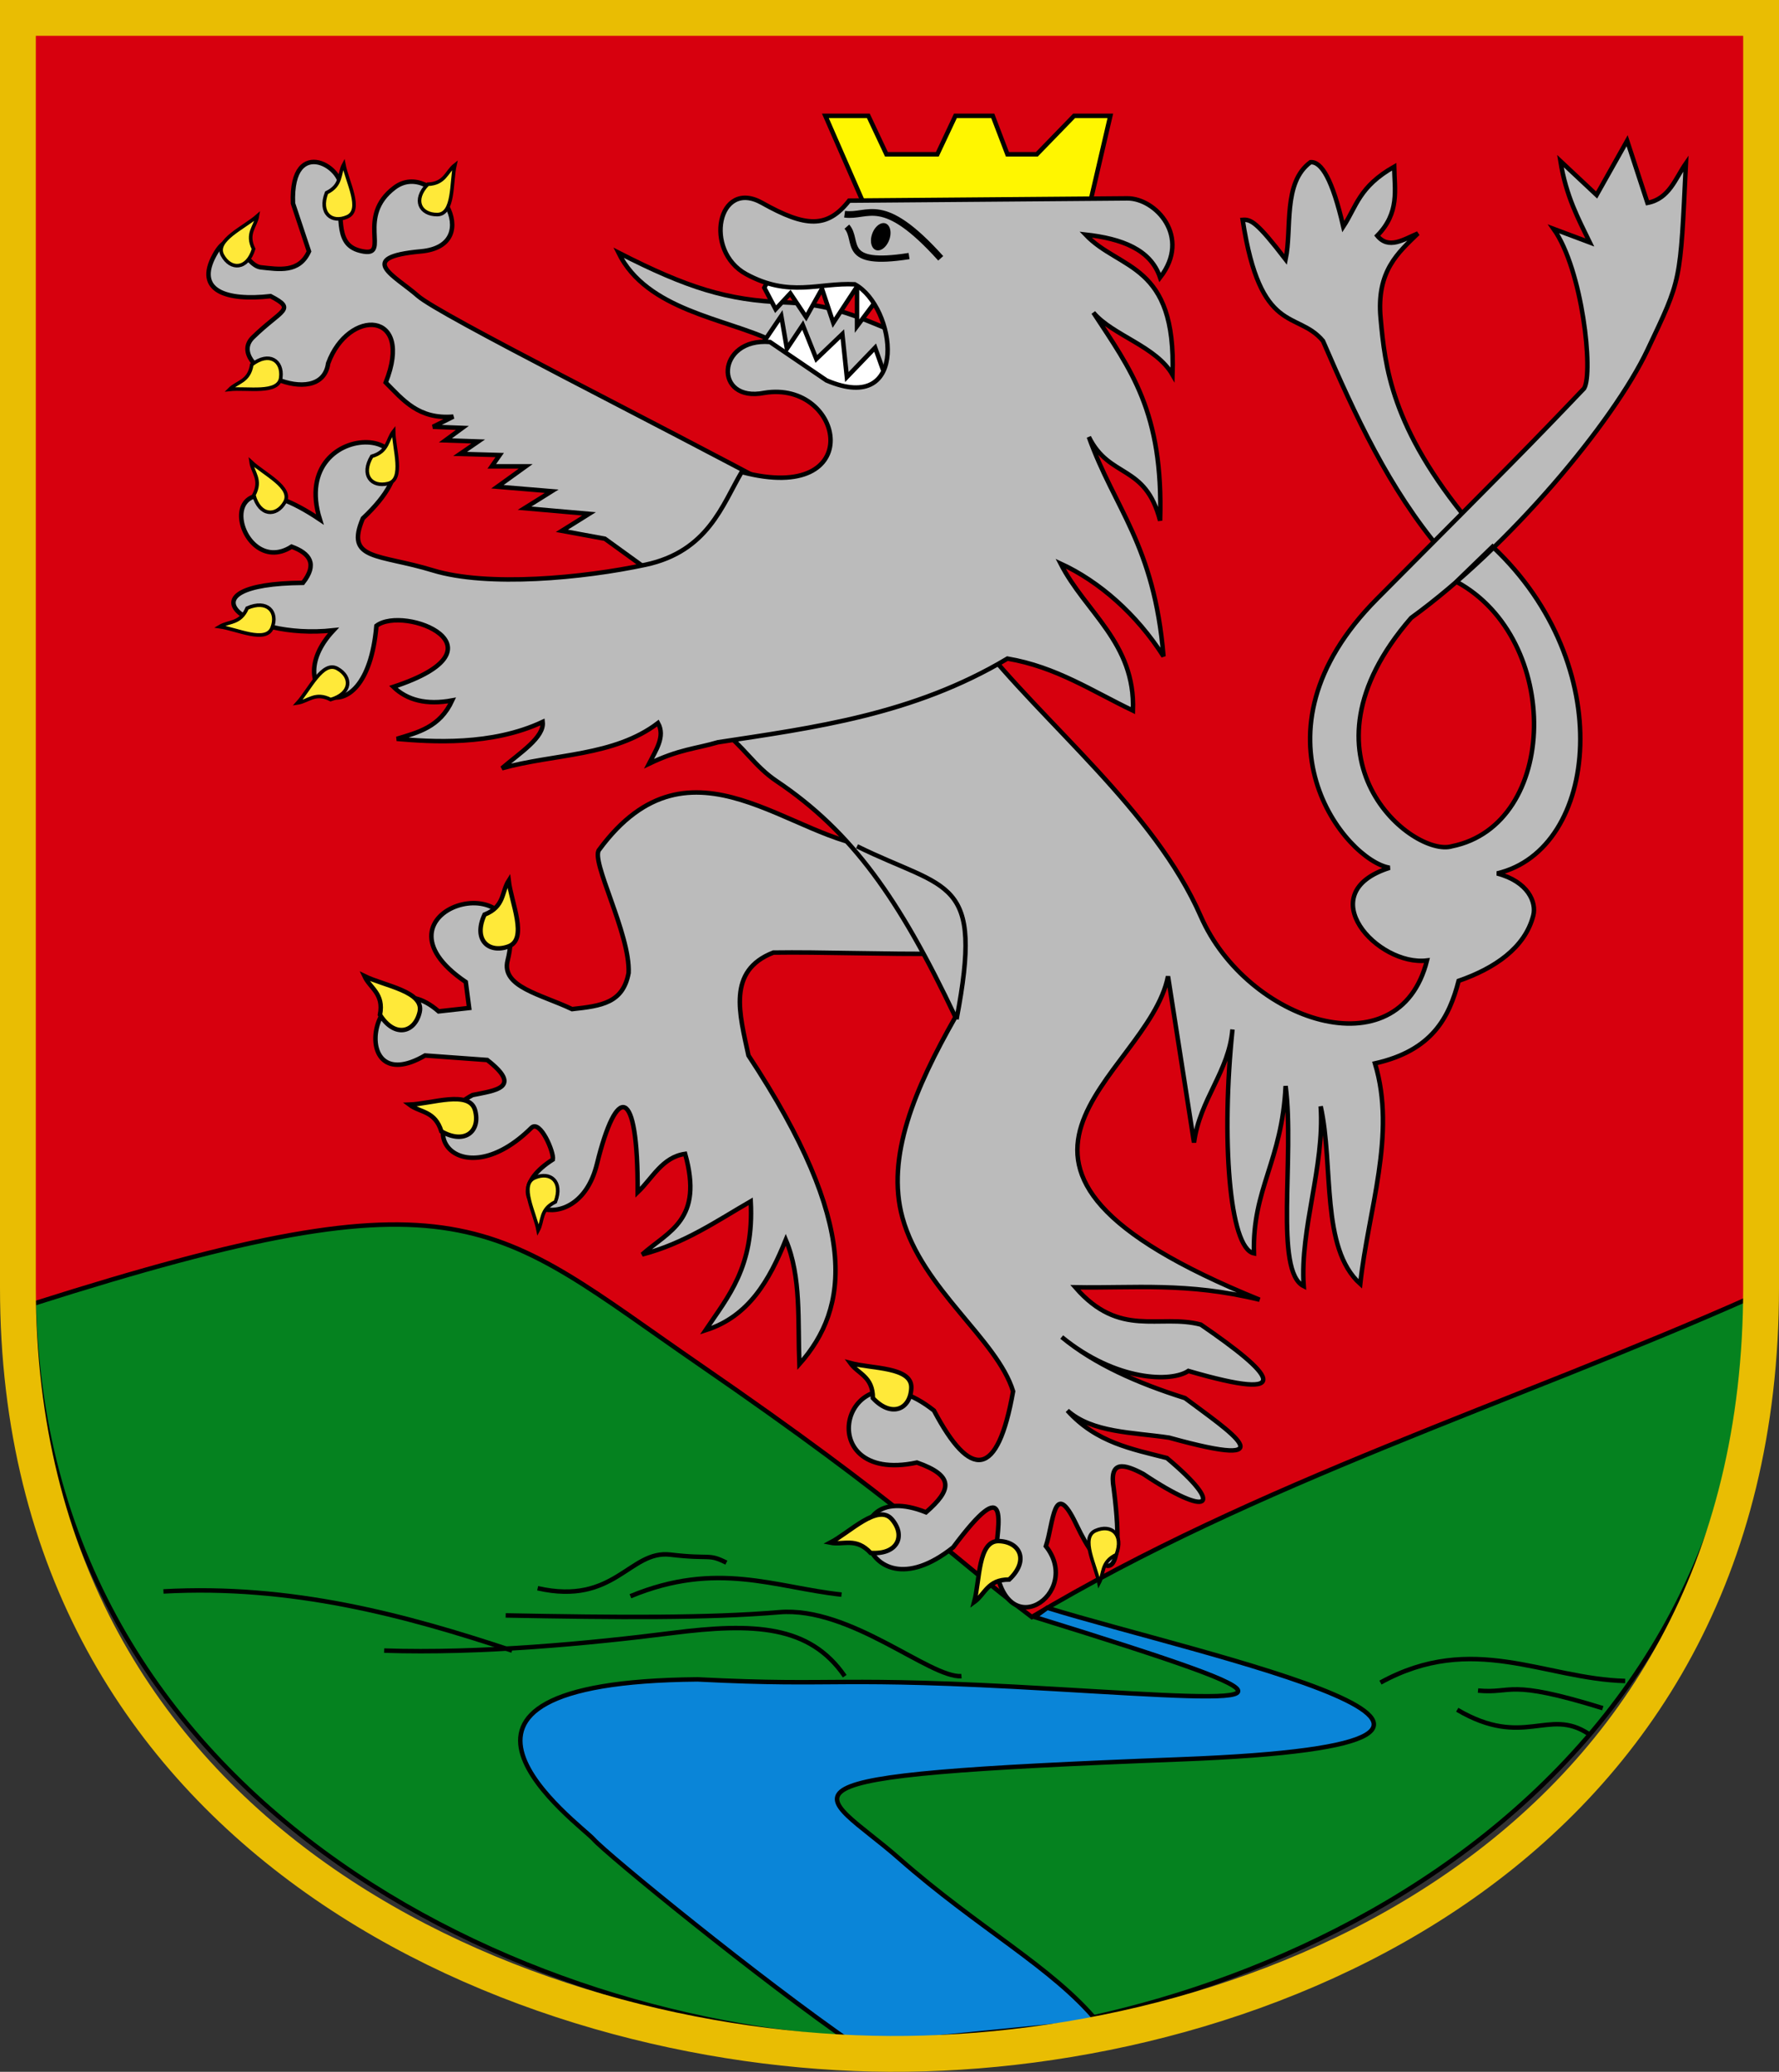 <?xml version="1.0" encoding="UTF-8" standalone="no"?>
<!-- Created with Inkscape (http://www.inkscape.org/) -->
<svg
   xmlns:svg="http://www.w3.org/2000/svg"
   xmlns="http://www.w3.org/2000/svg"
   version="1.0"
   width="397.286"
   height="462.717"
   id="svg2">
  <rect width="100%" height="100%" fill="#333333" stroke="none"/>
  <defs
     id="defs4" />
  <g
     transform="translate(-50.286,-68.362)"
     id="layer2"
     style="display:inline">
    <path
       d="M 57.143,75.219 L 441.429,75.219 L 441.429,375.219 L 275,442.362 L 57.143,365.934 L 57.143,75.219 z"
       id="path3342"
       style="fill:#d7000e;fill-opacity:1;fill-rule:evenodd;stroke:#000000;stroke-width:1px;stroke-linecap:butt;stroke-linejoin:miter;stroke-opacity:1" />
  </g>
  <g
     transform="translate(-50.286,-68.362)"
     id="layer4"
     style="display:inline">
    <path
       d="M 57.857,359.505 C 154.228,328.864 160.029,341.136 206.429,373.076 C 252.828,405.017 261.443,414.995 280.714,429.505 C 331.134,399.393 387.857,381.886 441.429,358.076 C 439.096,477.592 320.872,524.466 249.998,523.921 C 172.752,523.32 60.497,474.033 57.857,359.505 z"
       id="path3322"
       style="fill:#05821f;fill-opacity:1;fill-rule:evenodd;stroke:#000000;stroke-width:1px;stroke-linecap:butt;stroke-linejoin:miter;stroke-opacity:1" />
    <path
       d="M 170.357,423.076 C 187.602,426.991 190.86,414.49 200,415.576 C 209.14,416.663 208.333,415.272 212.5,417.362"
       id="path3324"
       style="fill:none;fill-rule:evenodd;stroke:#000000;stroke-width:1px;stroke-linecap:butt;stroke-linejoin:miter;stroke-opacity:1" />
    <path
       d="M 191.071,424.862 C 210.373,416.851 223.293,422.878 238.214,424.505"
       id="path3326"
       style="fill:none;fill-rule:evenodd;stroke:#000000;stroke-width:1px;stroke-linecap:butt;stroke-linejoin:miter;stroke-opacity:1" />
    <path
       d="M 163.214,429.148 C 188.214,429.624 208.349,429.776 224.286,428.434 C 240.223,427.091 257.877,443.151 265,442.719"
       id="path3328"
       style="fill:none;fill-rule:evenodd;stroke:#000000;stroke-width:1px;stroke-linecap:butt;stroke-linejoin:miter;stroke-opacity:1" />
    <path
       d="M 86.786,423.791 C 115.37,422.218 140.809,429.078 164.643,437.005"
       id="path3330"
       style="fill:none;fill-rule:evenodd;stroke:#000000;stroke-width:1px;stroke-linecap:butt;stroke-linejoin:miter;stroke-opacity:1" />
    <path
       d="M 136.071,437.005 C 157.5,437.724 182.024,435.414 200.357,433.076 C 218.69,430.739 231.101,431.333 238.929,442.719"
       id="path3332"
       style="fill:none;fill-rule:evenodd;stroke:#000000;stroke-width:1px;stroke-linecap:butt;stroke-linejoin:miter;stroke-opacity:1" />
    <path
       d="M 413.214,443.791 C 395.127,443.318 379.195,432.787 358.571,444.148"
       id="path3334"
       style="fill:none;fill-rule:evenodd;stroke:#000000;stroke-width:1px;stroke-linecap:butt;stroke-linejoin:miter;stroke-opacity:1" />
    <path
       d="M 408.214,449.862 C 386.65,443.181 388.354,446.679 380.357,445.934"
       id="path3336"
       style="fill:none;fill-rule:evenodd;stroke:#000000;stroke-width:1px;stroke-linecap:butt;stroke-linejoin:miter;stroke-opacity:1" />
    <path
       d="M 405,455.576 C 396.066,449.654 390.555,458.95 375.714,450.219"
       id="path3338"
       style="fill:none;fill-rule:evenodd;stroke:#000000;stroke-width:1px;stroke-linecap:butt;stroke-linejoin:miter;stroke-opacity:1" />
    <path
       d="M 281.338,429.505 C 345.986,449.55 336.377,448.559 285.714,445.576 C 235.408,442.615 238.794,445.094 206.071,443.434 C 135.721,444.033 179.966,475.855 182.857,479.148 C 185.749,482.44 220.031,510.487 241.429,525.219 L 295.357,519.862 C 285.322,507.719 268.882,499.118 251.071,483.434 C 233.261,467.749 215.744,465.044 313.929,461.291 C 411.756,457.551 317.324,437.728 284.174,427.445 L 281.338,429.505 z"
       id="path3340"
       style="fill:#0a85d8;fill-opacity:1;fill-rule:evenodd;stroke:#000000;stroke-width:1px;stroke-linecap:butt;stroke-linejoin:miter;stroke-opacity:1" />
  </g>
  <g
     transform="translate(-50.286,-68.362)"
     id="layer3"
     style="display:inline">
    <path
       d="M 378.555,185.146 C 360.834,163.799 359.589,150.028 358.604,139.437 C 357.62,128.846 362.603,124.737 366.938,120.496 C 363.739,121.845 360.404,124.143 357.847,121.002 C 362.888,115.867 361.727,110.732 361.635,105.597 C 353.762,110.058 353.205,114.52 350.27,118.981 C 347.829,108.404 345.388,104.401 342.947,104.587 C 336.721,109.176 338.842,119.328 337.391,126.305 C 330.971,117.953 329.641,117.323 327.795,117.466 C 331.784,143.485 339.942,137.594 345.725,144.488 C 352.907,161.091 360.427,177.503 372.241,191.46"
       id="path2502"
       style="fill:#bbbbbb;fill-opacity:1;fill-rule:evenodd;stroke:#000000;stroke-width:1px;stroke-linecap:butt;stroke-linejoin:miter;stroke-opacity:1;display:inline" />
    <path
       d="M 253.548,143.73 C 244.787,140.787 238.405,136.373 225.517,135.901 C 212.628,135.43 203.706,132.611 188.393,124.79 C 194.738,137.736 212.429,139.475 222.739,144.488 C 233.049,149.5 238.456,157.418 247.235,161.408 L 250.518,158.377"
       id="path2538"
       style="fill:#bbbbbb;fill-opacity:1;fill-rule:evenodd;stroke:#000000;stroke-width:1px;stroke-linecap:butt;stroke-linejoin:miter;stroke-opacity:1;display:inline" />
    <path
       d="M 248.498,153.831 L 245.72,146.003 L 239.406,152.569 L 238.396,142.972 L 232.588,148.528 L 229.557,140.952 L 226.022,146.255 L 224.759,138.932 L 218.445,148.276 L 243.447,164.691 L 248.498,153.831 z"
       id="path2540"
       style="fill:#ffffff;fill-opacity:1;fill-rule:evenodd;stroke:#000000;stroke-width:1px;stroke-linecap:butt;stroke-linejoin:miter;stroke-opacity:1;display:inline" />
    <path
       d="M 226.068,178.632 C 197.141,162.971 148.525,138.786 143.579,134.426 C 138.509,129.957 129.473,125.853 144.286,124.505 C 159.099,123.157 147.046,103.773 138.406,110.255 C 129.765,116.738 137.299,125.469 131.559,124.548 C 125.818,123.628 126.32,119.122 126.219,111.273 C 128.143,106.092 115.084,97.994 115.714,113.791 L 119.286,124.505 C 117.092,129.369 112.543,128.491 108.571,128.076 C 104.6,127.662 102.45,117.481 98.153,125.385 C 93.856,133.289 100.755,135.623 110.714,134.505 C 116.512,137.544 113.232,137.389 106.76,143.712 C 100.289,150.035 122.053,160.371 123.571,149.505 C 128.097,137.167 142.82,137.697 136.429,153.791 C 140.304,157.678 143.75,162.067 151.523,161.408 L 146.977,163.68 L 153.543,163.933 L 149.755,166.711 L 157.079,166.963 L 153.038,169.741 L 161.877,169.994 L 160.109,172.519 L 167.685,172.519 L 161.372,177.065 L 173.494,178.075 L 167.433,181.863 L 181.827,183.126 L 175.767,186.914 L 185.363,188.682 L 197.232,197.268"
       id="path2474"
       style="fill:#bbbbbb;fill-opacity:1;fill-rule:evenodd;stroke:#000000;stroke-width:1px;stroke-linecap:butt;stroke-linejoin:miter;stroke-opacity:1;display:inline" />
    <path
       d="M 220.971,132.618 L 223.496,137.417 L 226.779,133.881 L 230.315,139.184 L 233.85,132.871 L 236.376,140.447 L 241.679,132.366 L 241.679,141.205 L 249.255,131.103 L 224.759,125.295 L 220.971,132.618 z"
       id="path2542"
       style="fill:#ffffff;fill-opacity:1;fill-rule:evenodd;stroke:#000000;stroke-width:1px;stroke-linecap:butt;stroke-linejoin:miter;stroke-opacity:1;display:inline" />
    <path
       d="M 234.608,94.232 L 244.204,94.232 L 248.245,102.819 L 259.609,102.819 L 263.65,94.232 L 271.984,94.232 L 275.267,102.819 L 281.833,102.819 L 290.166,94.232 L 298.248,94.232 L 293.197,115.951 L 244.204,116.203 L 234.608,94.232 z"
       id="path3320"
       style="fill:#fff600;fill-opacity:1;fill-rule:evenodd;stroke:#000000;stroke-width:1px;stroke-linecap:butt;stroke-linejoin:miter;stroke-opacity:1;display:inline" />
    <path
       d="M 246.477,257.625 C 227.216,256.573 204.647,230.22 184.1,258.13 C 182.037,260.423 191.07,276.961 190.666,285.656 C 189.415,292.383 184.631,293.019 178.039,293.738 C 171.108,290.431 162.17,288.771 163.645,282.878 C 169.552,259.952 130.721,271.724 154.301,287.677 L 155.058,293.485 L 148.24,294.243 C 133.217,281.177 127.259,314.548 145.209,304.092 L 159.099,305.102 C 167.083,311.343 160.851,311.897 155.816,312.931 C 141.001,320.929 153.516,335.534 168.948,320.254 C 170.913,318.309 174.058,325.768 173.746,327.325 C 158.427,337.121 179.166,346.368 183.595,328.335 C 187.966,310.541 192.783,310.384 192.687,334.649 C 196.002,331.494 198.164,326.8 203.293,326.062 C 207.429,340.852 199.658,343.25 193.697,348.538 C 203.237,346.041 210.3,341.067 217.94,336.669 C 218.718,351.331 212.892,357.923 207.839,365.458 C 217.501,362.409 222.099,354.297 225.769,345.255 C 229.274,353.517 228.42,363.523 228.8,373.035 C 239.903,360.533 242.458,342.015 217.435,304.092 C 215.455,294.818 212.577,285.166 222.991,281.111 C 233.429,280.942 248.444,281.532 260.114,281.363 C 258.397,275.677 250.94,265.37 246.477,257.625 z"
       id="path2478"
       style="fill:#bbbbbb;fill-opacity:1;fill-rule:evenodd;stroke:#000000;stroke-width:1px;stroke-linecap:butt;stroke-linejoin:miter;stroke-opacity:1;display:inline" />
    <path
       d="M 210.869,230.856 C 216.513,235.209 218.755,239.488 223.687,242.798 C 240.629,254.169 251.175,269.182 263.65,295.505 C 254.58,311.479 248.081,326.756 251.827,340.33 C 256.237,356.311 272.956,367.445 276.529,379.096 C 273.079,398.668 267.015,398.826 258.852,383.389 C 238.548,367.337 230.471,400.27 255.064,395.005 C 263.461,397.979 262.819,401.125 257.084,406.117 C 235.708,397.588 241.894,430.873 263.145,413.946 C 275.948,396.794 273.281,408.373 272.489,416.471 C 273.974,436.758 292.277,424.307 283.853,413.693 C 285.574,408.56 285.593,398.174 290.671,408.895 C 295.75,419.616 302.126,425.289 299.005,400.814 C 297.903,394.372 301.35,395.323 305.571,397.531 C 320.439,407.471 323.965,404.967 310.874,393.995 C 303.086,391.981 295.142,390.593 288.651,383.389 C 294.249,388.376 303.269,388.231 311.38,389.45 C 338.53,396.983 324.824,388.031 314.915,380.611 C 304.264,377.246 294.683,373.024 287.388,366.974 C 299.652,376.976 311.965,377.07 315.673,374.55 C 340.486,381.771 334.454,375.171 318.451,364.196 C 309.129,361.748 300.341,367.32 290.419,355.862 C 303.566,356.099 315.333,354.68 331.583,358.64 C 257.222,328.424 306.629,309.231 311.127,286.414 C 313.063,298.788 314.999,311.163 316.935,323.537 C 318.239,313.835 324.722,307.733 325.522,298.283 C 323.01,322.329 324.744,347.187 330.32,348.286 C 329.919,333.828 336.587,327.747 337.391,310.91 C 339.442,326.782 334.802,352.331 341.432,355.609 C 340.546,342.748 346.118,328.927 345.22,315.456 C 348.166,328.672 345.143,347.111 354.058,355.104 C 355.829,338.628 362.179,321.735 357.341,305.859 C 370.124,302.991 373.899,295.619 376.029,287.424 C 384.033,284.647 390.856,280.055 392.697,272.827 C 393.448,269.879 391.553,265.257 384.616,263.433 C 407.332,258.096 411.732,216.826 383.605,190.45 L 375.524,198.278 C 399.174,211.052 398.451,252.57 374.514,257.372 C 365.936,259.92 338.12,237.783 365.423,206.359 C 387.318,190.506 410.583,162.617 418.203,146.508 C 425.823,130.399 425.494,131.79 426.789,104.839 C 424.406,108.264 423.077,112.743 418.203,113.678 C 416.688,109.048 415.173,104.418 413.657,99.788 L 406.839,111.91 L 398.758,104.334 C 400.028,112.232 402.757,117.212 405.324,122.517 L 397.242,119.486 C 403.701,128.616 406.135,151.558 404.061,155.094 C 391.278,168.505 388.073,171.675 357.847,202.066 C 327.62,232.457 350.846,260.549 360.624,262.17 C 342.793,267.817 357.971,284.235 368.958,282.878 C 362.729,307.796 328.765,296.581 318.451,273.029 C 308.044,249.266 283.477,230.167 268.195,210.653"
       id="path2500"
       style="fill:#bbbbbb;fill-opacity:1;fill-rule:evenodd;stroke:#000000;stroke-width:1px;stroke-linecap:butt;stroke-linejoin:miter;stroke-opacity:1;display:inline" />
    <path
       d="M 239.911,113.173 L 302.036,112.668 C 308.335,112.617 316.42,121.257 309.359,130.345 C 307.263,124.071 300.821,121.66 292.692,120.749 C 300.352,128.83 312.995,126.947 312.137,152.064 C 308.472,145.664 298.798,143.311 294.459,138.174 C 302.741,150.88 310.126,160.302 309.359,184.641 C 306.076,171.888 298.087,175.35 293.449,165.953 C 299.137,181.955 308.034,189.932 310.117,214.946 C 304.134,205.536 295.772,198.213 287.136,194.238 C 292.664,205.083 303.85,211.967 303.298,227.068 C 294.278,222.764 286.14,217.283 275.267,215.451 C 254.244,228.007 231.994,230.882 210.617,234.139 C 205.603,235.616 202.016,235.668 195.212,238.937 C 196.747,235.906 198.911,232.876 197.232,229.845 C 187.385,237.341 174.046,236.691 162.382,239.947 C 166.396,236.496 171.875,233.044 171.473,229.593 C 160.043,234.957 146.65,234.047 138.896,233.381 C 143.625,231.929 148.498,230.813 151.27,224.795 C 145.507,225.863 141.208,224.736 138.138,221.764 C 164.608,213.043 140.542,203.42 134.35,208.127 C 132.045,234.917 111.738,223.02 124.754,209.137 C 104.482,211.341 89.987,198.774 117.935,198.531 C 121.218,194.337 119.514,191.957 115.41,190.45 C 103.124,198.34 95.594,166.815 121.723,184.389 C 114.242,160.384 154.354,162.51 131.32,184.136 C 127.299,193.579 134.785,192.024 146.977,195.753 C 159.17,199.482 180.499,197.478 194.454,194.49 C 208.41,191.503 211.626,181.063 215.92,173.782 C 244.213,181.272 238.865,153.174 220.971,156.104 C 209.582,158.377 210.234,143.73 222.234,144.74 L 234.86,153.326 C 253.617,161.326 250.338,136.807 241.174,131.861 C 233.049,131.453 226.639,134.871 216.93,129.588 C 207.329,124.363 210.627,108.147 220.466,113.678 C 230.305,119.209 235.076,119.343 239.911,113.173 z"
       id="path2476"
       style="fill:#bbbbbb;fill-opacity:1;fill-rule:evenodd;stroke:#000000;stroke-width:1px;stroke-linecap:butt;stroke-linejoin:miter;stroke-opacity:1;display:inline" />
    <path
       d="M 263.902,296.01 C 270.035,264 262.058,267.414 241.679,257.372"
       id="path2504"
       style="fill:none;fill-rule:evenodd;stroke:#000000;stroke-width:1px;stroke-linecap:butt;stroke-linejoin:miter;stroke-opacity:1;display:inline" />
    <path
       d="M 240.164,372.782 C 244.94,374.087 253.981,373.581 253.801,378.338 C 253.621,383.095 249.402,385.084 245.215,380.611 C 245.222,375.746 241.948,375.258 240.164,372.782 z"
       id="path2506"
       style="fill:#ffe939;fill-opacity:1;fill-rule:evenodd;stroke:#000000;stroke-width:1px;stroke-linecap:butt;stroke-linejoin:miter;stroke-opacity:1;display:inline" />
    <path
       d="M 267.829,426.184 C 269.134,421.408 268.628,412.367 273.385,412.547 C 278.141,412.728 280.13,416.946 275.657,421.134 C 270.793,421.126 270.305,424.401 267.829,426.184 z"
       id="path2508"
       style="fill:#ffe939;fill-opacity:1;fill-rule:evenodd;stroke:#000000;stroke-width:1px;stroke-linecap:butt;stroke-linejoin:miter;stroke-opacity:1;display:inline" />
    <path
       d="M 235.693,412.9 C 240.08,410.604 246.357,404.078 249.464,407.685 C 252.571,411.291 250.835,415.62 244.723,415.195 C 241.416,411.628 238.685,413.499 235.693,412.9 z"
       id="path2510"
       style="fill:#ffe939;fill-opacity:1;fill-rule:evenodd;stroke:#000000;stroke-width:1px;stroke-linecap:butt;stroke-linejoin:miter;stroke-opacity:1;display:inline" />
    <path
       d="M 295.724,421.939 C 294.991,418.055 291.466,411.743 294.943,410.209 C 298.42,408.675 301.323,411.007 299.577,415.577 C 296.083,417.272 296.878,419.793 295.724,421.939 z"
       id="path2512"
       style="fill:#ffe939;fill-opacity:1;fill-rule:evenodd;stroke:#000000;stroke-width:0.798px;stroke-linecap:butt;stroke-linejoin:miter;stroke-opacity:1;display:inline" />
    <path
       d="M 170.465,343.147 C 169.732,339.263 166.207,332.951 169.684,331.417 C 173.161,329.883 176.064,332.215 174.318,336.785 C 170.824,338.48 171.619,341.001 170.465,343.147 z"
       id="path2514"
       style="fill:#ffe939;fill-opacity:1;fill-rule:evenodd;stroke:#000000;stroke-width:0.798px;stroke-linecap:butt;stroke-linejoin:miter;stroke-opacity:1;display:inline" />
    <path
       d="M 141.709,315.072 C 146.658,314.9 155.141,311.734 156.381,316.33 C 157.621,320.926 154.183,324.077 148.856,321.049 C 147.419,316.401 144.148,316.907 141.709,315.072 z"
       id="path2516"
       style="fill:#ffe939;fill-opacity:1;fill-rule:evenodd;stroke:#000000;stroke-width:1px;stroke-linecap:butt;stroke-linejoin:miter;stroke-opacity:1;display:inline" />
    <path
       d="M 163.887,265.031 C 164.45,269.95 168.279,278.156 163.796,279.756 C 159.313,281.356 155.899,278.179 158.495,272.629 C 163.014,270.828 162.251,267.607 163.887,265.031 z"
       id="path2518"
       style="fill:#ffe939;fill-opacity:1;fill-rule:evenodd;stroke:#000000;stroke-width:1px;stroke-linecap:butt;stroke-linejoin:miter;stroke-opacity:1;display:inline" />
    <path
       d="M 131.667,286.359 C 136.109,288.548 145.081,289.77 144,294.405 C 142.919,299.041 138.399,300.192 135.138,295.005 C 136.07,290.231 132.948,289.129 131.667,286.359 z"
       id="path2520"
       style="fill:#ffe939;fill-opacity:1;fill-rule:evenodd;stroke:#000000;stroke-width:1px;stroke-linecap:butt;stroke-linejoin:miter;stroke-opacity:1;display:inline" />
    <path
       d="M 116.729,225.361 C 119.39,222.436 122.309,215.823 125.626,217.676 C 128.944,219.529 128.829,223.251 124.129,224.607 C 120.672,222.838 119.137,224.99 116.729,225.361 z"
       id="path2522"
       style="fill:#ffe939;fill-opacity:1;fill-rule:evenodd;stroke:#000000;stroke-width:0.798px;stroke-linecap:butt;stroke-linejoin:miter;stroke-opacity:1;display:inline" />
    <path
       d="M 99.31,208.319 C 103.225,208.869 109.694,212.094 111.064,208.549 C 112.433,205.004 109.968,202.214 105.485,204.172 C 103.955,207.742 101.4,207.066 99.31,208.319 z"
       id="path2524"
       style="fill:#ffe939;fill-opacity:1;fill-rule:evenodd;stroke:#000000;stroke-width:0.798px;stroke-linecap:butt;stroke-linejoin:miter;stroke-opacity:1;display:inline" />
    <path
       d="M 106.353,171.518 C 109.231,174.228 115.793,177.261 113.883,180.546 C 111.973,183.831 108.253,183.652 106.978,178.929 C 108.807,175.503 106.682,173.932 106.353,171.518 z"
       id="path2526"
       style="fill:#ffe939;fill-opacity:1;fill-rule:evenodd;stroke:#000000;stroke-width:0.798px;stroke-linecap:butt;stroke-linejoin:miter;stroke-opacity:1;display:inline" />
    <path
       d="M 138.191,164.668 C 138.248,168.621 140.639,175.443 136.951,176.358 C 133.262,177.274 130.802,174.479 133.305,170.276 C 137.038,169.204 136.687,166.585 138.191,164.668 z"
       id="path2528"
       style="fill:#ffe939;fill-opacity:1;fill-rule:evenodd;stroke:#000000;stroke-width:0.798px;stroke-linecap:butt;stroke-linejoin:miter;stroke-opacity:1;display:inline" />
    <path
       d="M 101.54,155.335 C 105.471,154.912 112.533,156.455 112.993,152.683 C 113.454,148.911 110.381,146.809 106.513,149.804 C 105.903,153.639 103.26,153.609 101.54,155.335 z"
       id="path2530"
       style="fill:#ffe939;fill-opacity:1;fill-rule:evenodd;stroke:#000000;stroke-width:0.798px;stroke-linecap:butt;stroke-linejoin:miter;stroke-opacity:1;display:inline" />
    <path
       d="M 107.773,116.578 C 104.813,119.198 98.16,122.026 99.968,125.369 C 101.776,128.712 105.499,128.647 106.919,123.966 C 105.197,120.485 107.369,118.98 107.773,116.578 z"
       id="path2532"
       style="fill:#ffe939;fill-opacity:1;fill-rule:evenodd;stroke:#000000;stroke-width:0.798px;stroke-linecap:butt;stroke-linejoin:miter;stroke-opacity:1;display:inline" />
    <path
       d="M 127.06,105.052 C 127.793,108.937 131.318,115.249 127.841,116.783 C 124.364,118.317 121.461,115.984 123.207,111.415 C 126.701,109.719 125.906,107.198 127.06,105.052 z"
       id="path2534"
       style="fill:#ffe939;fill-opacity:1;fill-rule:evenodd;stroke:#000000;stroke-width:0.798px;stroke-linecap:butt;stroke-linejoin:miter;stroke-opacity:1;display:inline" />
    <path
       d="M 151.877,105.214 C 151.004,109.069 151.726,116.262 147.926,116.286 C 144.126,116.31 142.391,113.015 145.811,109.518 C 149.691,109.352 149.965,106.724 151.877,105.214 z"
       id="path2536"
       style="fill:#ffe939;fill-opacity:1;fill-rule:evenodd;stroke:#000000;stroke-width:0.798px;stroke-linecap:butt;stroke-linejoin:miter;stroke-opacity:1;display:inline" />
    <path
       d="M 249.003,121.38 A 2.02,3.157 0 1 1 244.962,121.38 A 2.02,3.157 0 1 1 249.003,121.38 z"
       transform="matrix(0.94,0.34,-0.34,0.94,56.079,-76.835)"
       id="path3314"
       style="opacity:1;fill:#000000;fill-opacity:1;stroke:none;stroke-width:1.893;stroke-miterlimit:4;stroke-dasharray:none;stroke-opacity:1;display:inline" />
    <path
       d="M 238.901,116.203 C 244.288,116.96 247.256,111.504 260.367,126.052"
       id="path3316"
       style="fill:none;fill-rule:evenodd;stroke:#000000;stroke-width:1.5;stroke-linecap:butt;stroke-linejoin:miter;stroke-miterlimit:4;stroke-dasharray:none;stroke-opacity:1;display:inline" />
    <path
       d="M 239.406,118.981 C 242.184,122.1 237.797,127.996 253.296,125.547"
       id="path3318"
       style="fill:none;fill-rule:evenodd;stroke:#000000;stroke-width:1.4;stroke-linecap:butt;stroke-linejoin:miter;stroke-miterlimit:4;stroke-dasharray:none;stroke-opacity:1;display:inline" />
  </g>
  <g
     transform="translate(-50.286,-68.362)"
     id="layer5"
     style="display:inline">
    <path
       d="M 54.286,72.362 L 443.571,72.362 L 443.571,355.934 C 443.571,482.583 330.772,527.487 248.929,527.076 C 167.085,526.666 54.286,479.998 54.286,355.934 L 54.286,72.362 z"
       id="path3402"
       style="fill:none;fill-opacity:1;fill-rule:evenodd;stroke:#e9bd03;stroke-width:8;stroke-linecap:butt;stroke-linejoin:miter;stroke-miterlimit:4;stroke-dasharray:none;stroke-opacity:1" />
  </g>
</svg>
